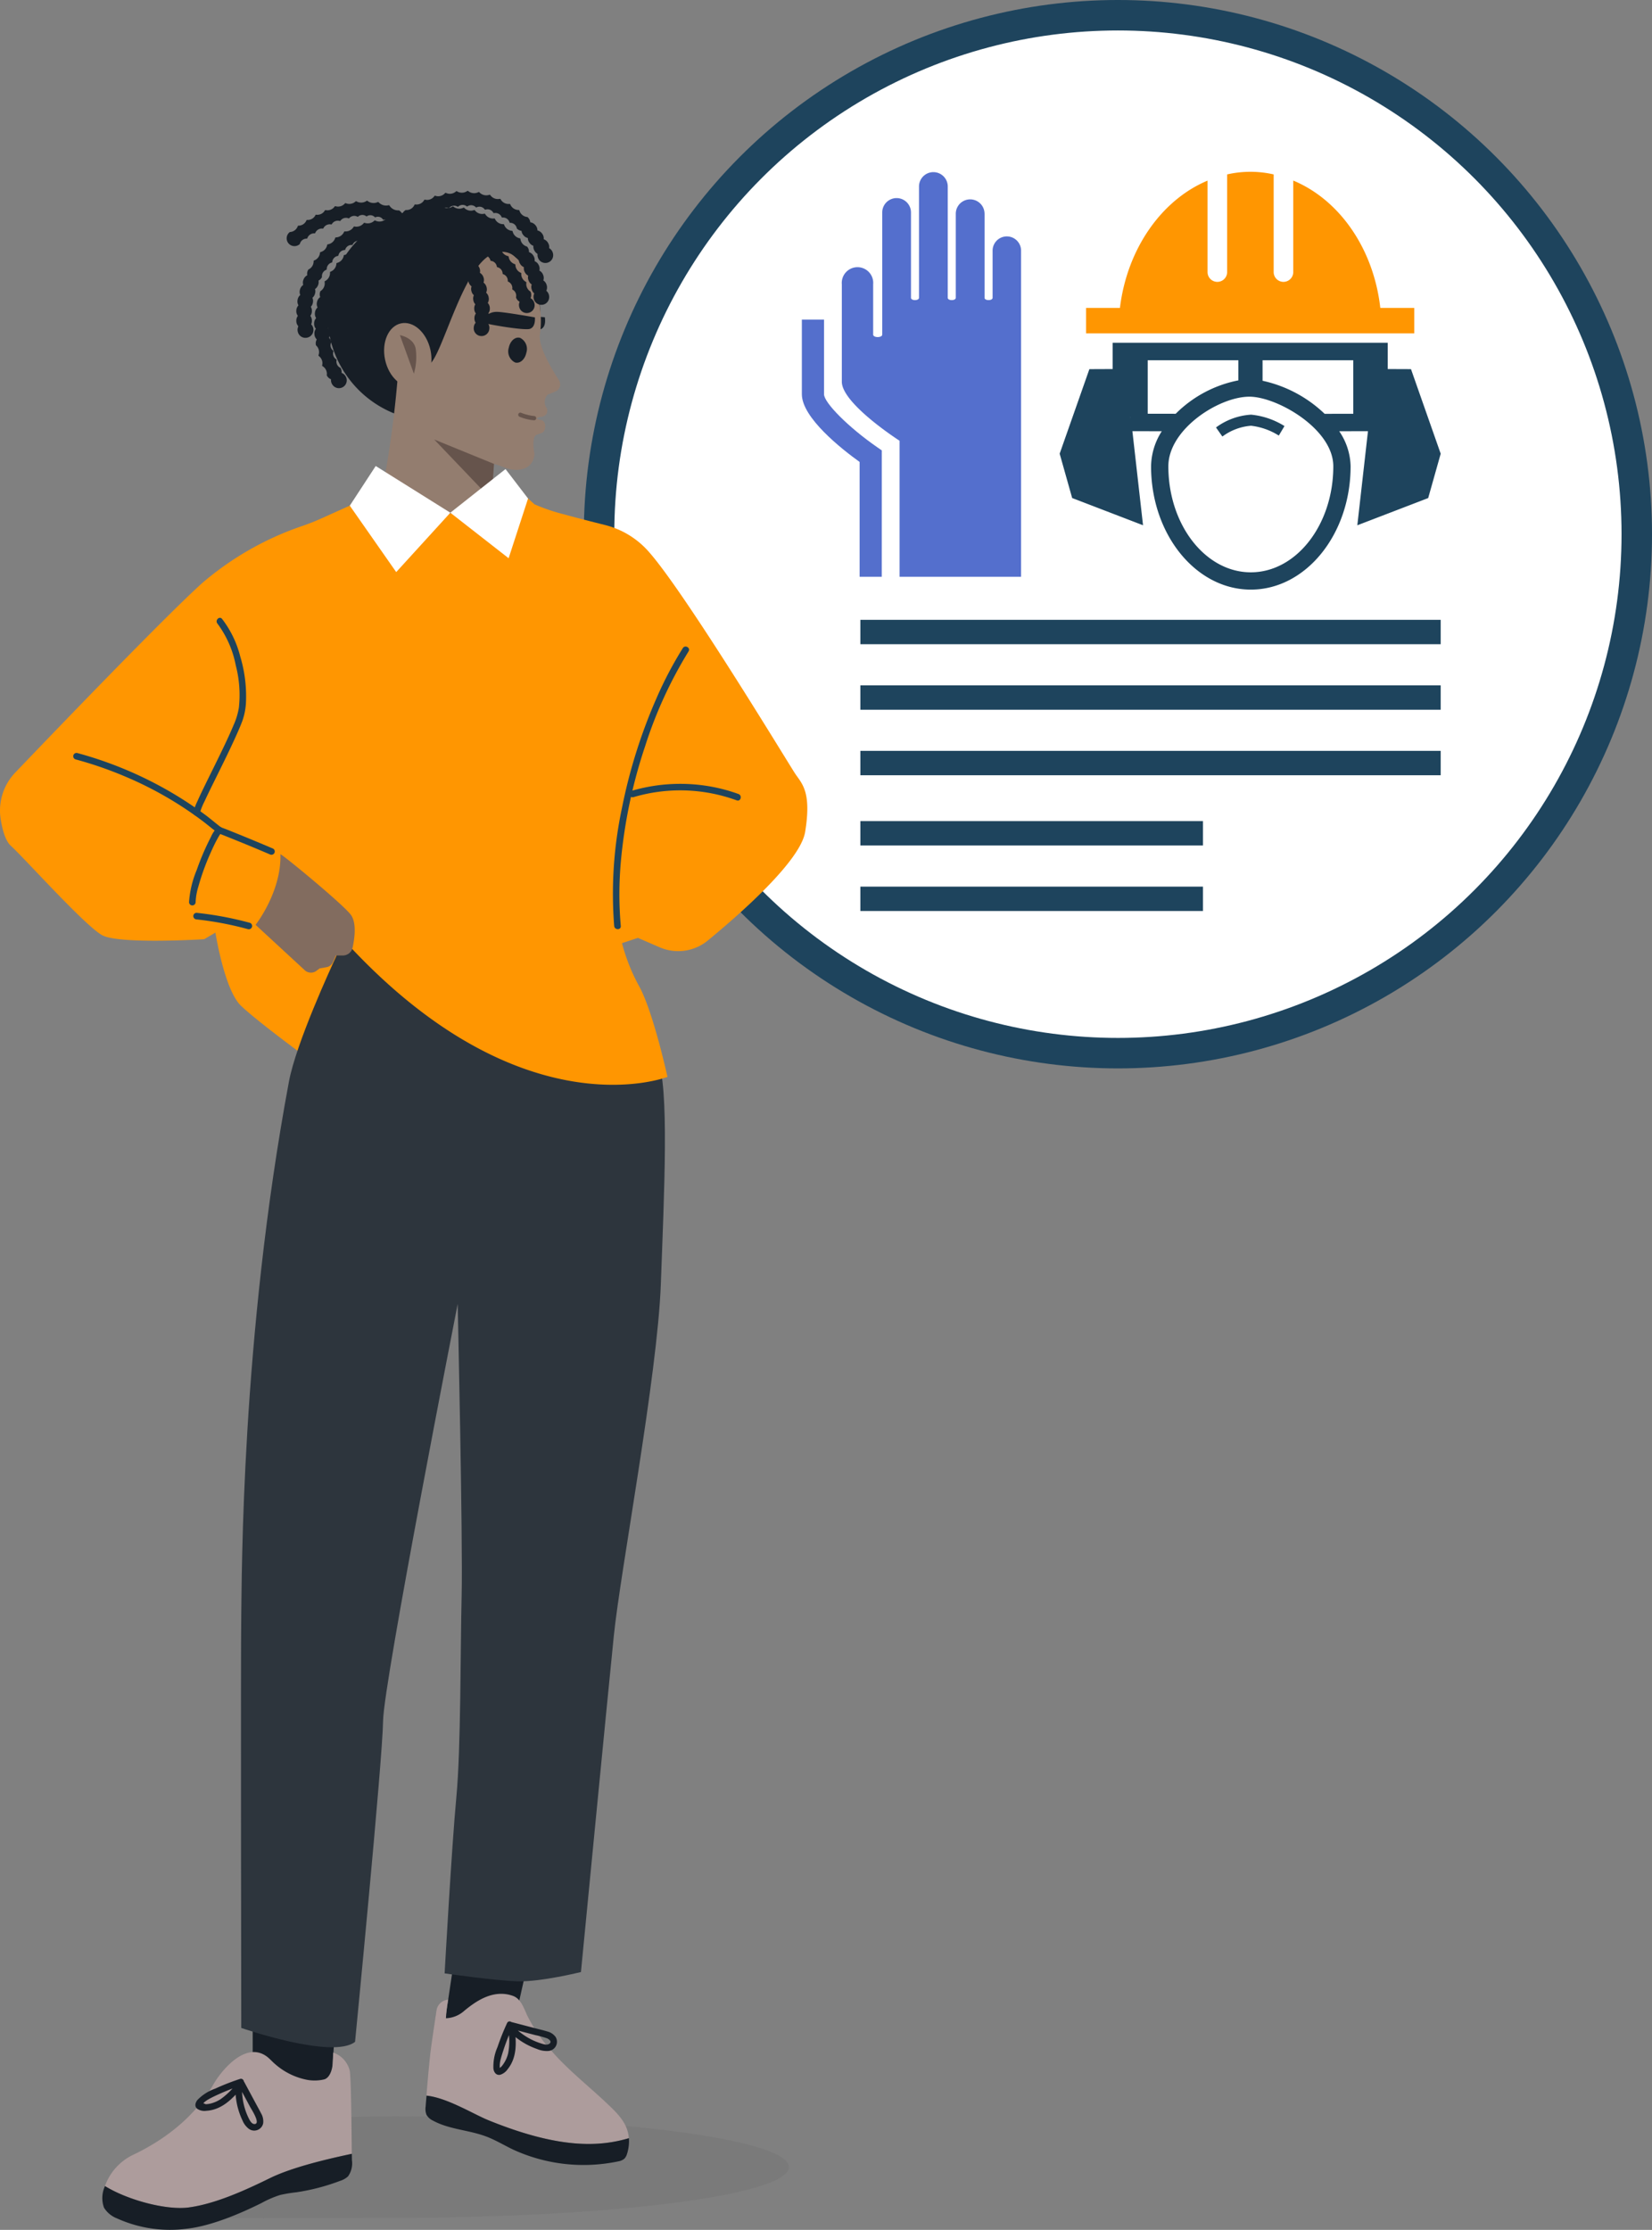<svg id="Group_2569" data-name="Group 2569" xmlns="http://www.w3.org/2000/svg" xmlns:xlink="http://www.w3.org/1999/xlink" width="271.149" height="365.918" viewBox="0 0 271.149 365.918">
  <rect x="0" y="0" width="271.149" height="365.918" fill="#808080" stroke="none"/>
  <defs>
    <clipPath id="clip-path">
      <rect id="Rectangle_9830" data-name="Rectangle 9830" width="271.149" height="365.918" fill="none"/>
    </clipPath>
    <clipPath id="clip-path-3">
      <rect id="Rectangle_9828" data-name="Rectangle 9828" width="109.632" height="16.719" transform="translate(19.843 347.296)" fill="none"/>
    </clipPath>
  </defs>
  <g id="Group_2568" data-name="Group 2568" clip-path="url(#clip-path)">
    <g id="Group_2567" data-name="Group 2567">
      <g id="Group_2566" data-name="Group 2566" clip-path="url(#clip-path)">
        <path id="Path_14264" data-name="Path 14264" d="M183.488,2.5A85.161,85.161,0,1,1,98.326,87.662,85.162,85.162,0,0,1,183.488,2.5" fill="#fff"/>
        <circle id="Ellipse_126" data-name="Ellipse 126" cx="85.162" cy="85.162" r="85.162" transform="translate(98.326 2.5)" fill="none" stroke="#1e445d" stroke-width="5"/>
        <g id="Group_2565" data-name="Group 2565" opacity="0.4">
          <g id="Group_2564" data-name="Group 2564">
            <g id="Group_2563" data-name="Group 2563" clip-path="url(#clip-path-3)">
              <path id="Path_14265" data-name="Path 14265" d="M19.843,360.279c0,4.6,9.147,3.657,44.9,3.657s64.734-3.725,64.734-8.32-28.983-8.32-64.734-8.32-44.9,8.388-44.9,12.983" fill="#707070"/>
            </g>
          </g>
        </g>
        <path id="Path_14266" data-name="Path 14266" d="M53.748,51.68A17.47,17.47,0,1,0,71.175,34.166,17.471,17.471,0,0,0,53.748,51.68Z" fill="#171e26"/>
        <path id="Path_14267" data-name="Path 14267" d="M89.429,52.061s-5.282-.462-6.3-.351a2.528,2.528,0,0,0-2.3,1.888c-.088.206,6.9.8,7.908.425s.688-1.963.688-1.963" fill="#171e26"/>
        <path id="Path_14268" data-name="Path 14268" d="M63.026,78.939a175.788,175.788,0,0,0,2.369-18.518c.8-.442,3.559.822,3.559.822,1.77-.358.474-12.562,6.2-20.068,1.086-1.423,7.506-.518,8.917.583,3.987,3.11,5.154,8.909,4.559,12.984-.042.286-.542,2.017,3.072,7.582a1.291,1.291,0,0,1-.261,1.774,13.469,13.469,0,0,1-1.529.643,1.765,1.765,0,0,0-.336,1.98l.026.044a1.053,1.053,0,0,1,.009,1.285,1.355,1.355,0,0,1-.7.339c-.275.016-1.548.286-.109.538.92.161.852,1.722.215,2.07a9.364,9.364,0,0,1-1,.37c-.83.5-.3,3.05-.3,3.107-.136,2.612-2.783,3.061-4.788,2.286q-.908-.362-1.847-.632l-.507,6.621c-.84,7.911-12.368,4.437-18.864-.154l-2.354-1.664Z" fill="#937d6f"/>
        <path id="Path_14269" data-name="Path 14269" d="M83.511,57.057a2.022,2.022,0,0,0,1.035,2.427c.8.224,1.624-.5,1.849-1.615a2.021,2.021,0,0,0-1.035-2.427c-.8-.224-1.624.5-1.849,1.615" fill="#171e26"/>
        <path id="Path_14270" data-name="Path 14270" d="M87.793,52.08s-5.221-.925-6.244-.9a2.529,2.529,0,0,0-2.456,1.679c-.105.2,6.8,1.408,7.841,1.12s.859-1.894.859-1.894" fill="#171e26"/>
        <path id="Path_14271" data-name="Path 14271" d="M65.806,54.012c2.274.3,4.434,3.556,4.563,5.846,2.2-1.047,5.721-17.115,10.955-18.34a3.206,3.206,0,0,1,3.307.692l-1.478-2.038-13,.335-6.774,8.621Z" fill="#171e26"/>
        <path id="Path_14272" data-name="Path 14272" d="M63.207,59.039c.614,2.857,2.779,4.815,4.835,4.374s3.226-3.116,2.612-5.974-2.779-4.816-4.835-4.374-3.226,3.116-2.612,5.974" fill="#937d6f"/>
        <path id="Path_14273" data-name="Path 14273" d="M65.64,54.995s2.277.4,2.592,2.256a9.877,9.877,0,0,1-.3,4.078Z" fill="#66544c"/>
        <path id="Path_14274" data-name="Path 14274" d="M81.082,76.127l-9.813-4.006,9.415,9.861Z" fill="#66544c"/>
        <path id="Path_14275" data-name="Path 14275" d="M85.513,67.73a7.454,7.454,0,0,0,1.1.353,6.31,6.31,0,0,0,1.083.188.351.351,0,0,1-.026.7A7.929,7.929,0,0,1,85.3,68.4a.362.362,0,0,1-.229-.441.354.354,0,0,1,.441-.229" fill="#66544c"/>
        <path id="Path_14276" data-name="Path 14276" d="M64.885,40.221a1.281,1.281,0,0,0-.61-2.488l-.038.008a1.281,1.281,0,0,0,.54,2.5l.038-.008.071-.017" fill="#171e26"/>
        <path id="Path_14277" data-name="Path 14277" d="M55.13,62.277a1.284,1.284,0,0,0,.786-1.849l-.034-.063a1.121,1.121,0,0,1-.628-1.309l-.027-.065a1.113,1.113,0,0,1-.491-1.36l-.02-.064a1.114,1.114,0,0,1-.348-1.4l-.013-.066a1.271,1.271,0,0,0-.363-.678,1.282,1.282,0,0,0,.166-.747l-.006-.074a1.275,1.275,0,0,0-.287-.709,1.275,1.275,0,0,0,.246-.729V53.1a1.278,1.278,0,0,0-.208-.738,1.272,1.272,0,0,0,.324-.7l.009-.067a1.275,1.275,0,0,0-.125-.756,1.275,1.275,0,0,0,.4-.651l.018-.071a1.278,1.278,0,0,0-.041-.764,1.278,1.278,0,0,0,.469-.606l.024-.065a1.1,1.1,0,0,1,.577-1.314l.033-.067a1.1,1.1,0,0,1,.715-1.241l.042-.064a1.094,1.094,0,0,1,.846-1.153l.047-.056a1.092,1.092,0,0,1,.971-1.049l.052-.05a1.092,1.092,0,0,1,1.085-.931l.056-.042a1.1,1.1,0,0,1,1.187-.8l.061-.036a1.1,1.1,0,0,1,1.271-.67l.065-.03a1.1,1.1,0,0,1,1.335-.528l.07-.023a1.281,1.281,0,0,0-.738-2.453l-.062.02-.079.026a1.494,1.494,0,0,1-1.585.626l-.078.036a1.493,1.493,0,0,1-1.506.794l-.074.045a1.5,1.5,0,0,1-1.411.956l-.069.053a1.5,1.5,0,0,1-1.3,1.113l-.061.059a1.5,1.5,0,0,1-1.161,1.255l-.053.065a1.5,1.5,0,0,1-1.01,1.377l-.044.067a1.5,1.5,0,0,1-.853,1.479l-.037.074a1.5,1.5,0,0,1-.685,1.56l-.031.082a1.268,1.268,0,0,0,0,.892,1.27,1.27,0,0,0-.509.734l-.021.081a1.274,1.274,0,0,0,.1.889,1.271,1.271,0,0,0-.424.785l-.012.089a1.274,1.274,0,0,0,.2.868,1.274,1.274,0,0,0-.334.826v.09a1.27,1.27,0,0,0,.291.839,1.27,1.27,0,0,0-.242.859l.007.082a1.273,1.273,0,0,0,.38.807,1.272,1.272,0,0,0-.148.877c0,.029.011.059.017.088a1.477,1.477,0,0,1,.407,1.642l.026.086a1.476,1.476,0,0,1,.575,1.592l.033.079a1.466,1.466,0,0,1,.73,1.521l.041.075a1.28,1.28,0,0,0,1.463.623" fill="#171e26"/>
        <path id="Path_14278" data-name="Path 14278" d="M55.968,63.654a1.281,1.281,0,0,0,.9-1.576,1.268,1.268,0,0,0-.171-.374l-.021-.031A1.281,1.281,0,1,0,54.543,63.1l.022.033a1.282,1.282,0,0,0,1.4.522" fill="#171e26"/>
        <path id="Path_14279" data-name="Path 14279" d="M66.615,38.039a1.265,1.265,0,0,0,.265-.106l.027-.015a1.281,1.281,0,0,0-1.193-2.268l-.041.021a1.281,1.281,0,0,0,.942,2.366" fill="#171e26"/>
        <path id="Path_14280" data-name="Path 14280" d="M88.846,48.409l.022-.006a1.281,1.281,0,0,0,.868-1.59l-.024-.08a1.277,1.277,0,0,0-.532-.71,1.275,1.275,0,0,0-.023-.884l-.031-.077a1.277,1.277,0,0,0-.592-.656,1.277,1.277,0,0,0-.1-.878l-.037-.074a1.272,1.272,0,0,0-.648-.6,1.275,1.275,0,0,0-.179-.863l-.046-.074a1.278,1.278,0,0,0-.7-.54,1.273,1.273,0,0,0-.26-.845l-.052-.068a1.474,1.474,0,0,1-1.1-1.293l-.057-.06a1.476,1.476,0,0,1-1.221-1.176l-.066-.057a1.48,1.48,0,0,1-1.338-1.047l-.068-.048a1.481,1.481,0,0,1-1.439-.9l-.076-.042a1.491,1.491,0,0,1-1.532-.747l-.08-.034a1.5,1.5,0,0,1-1.613-.572l-.082-.024a1.5,1.5,0,0,1-1.669-.384l-.082-.014a1.5,1.5,0,0,1-1.7-.191H74.3a1.487,1.487,0,0,1-1.7,0h-.087a1.476,1.476,0,0,1-1.687.176l-.086.013a1.469,1.469,0,0,1-1.657.343L69,34.428a1.474,1.474,0,0,1-1.619.5l-.078.028a1.281,1.281,0,0,0,.89,2.4l.07-.026A1.113,1.113,0,0,1,69.65,36.9l.071-.018a1.119,1.119,0,0,1,1.423-.3l.069-.011a1.114,1.114,0,0,1,1.441-.15h.071a1.1,1.1,0,0,1,1.442,0h.07a1.1,1.1,0,0,1,1.425.16l.073.013a1.089,1.089,0,0,1,1.394.321l.069.02a1.093,1.093,0,0,1,1.35.479l.065.027a1.1,1.1,0,0,1,1.294.631l.062.034a1.109,1.109,0,0,1,1.224.768l.061.043a1.109,1.109,0,0,1,1.138.891l.052.046a1.113,1.113,0,0,1,1.044,1.005l.051.054a1.115,1.115,0,0,1,.938,1.106l.044.057a1.267,1.267,0,0,0,.636.447,1.282,1.282,0,0,0,.2.752l.037.06a1.269,1.269,0,0,0,.594.506,1.279,1.279,0,0,0,.126.769l.034.067a1.278,1.278,0,0,0,.546.555,1.276,1.276,0,0,0,.057.777l.028.069a1.273,1.273,0,0,0,.494.6,1.277,1.277,0,0,0-.014.776l.021.071a1.282,1.282,0,0,0,1.569.874" fill="#171e26"/>
        <path id="Path_14281" data-name="Path 14281" d="M89.2,49.98a1.282,1.282,0,0,0,.933-1.368.193.193,0,0,0-.008-.065,1.281,1.281,0,0,0-2.543.318v.012A1.282,1.282,0,0,0,89,50.016a1.189,1.189,0,0,0,.206-.039" fill="#171e26"/>
        <path id="Path_14282" data-name="Path 14282" d="M68.7,41.305a1.281,1.281,0,0,0-.01-2.474l-.033-.009a1.281,1.281,0,1,0-.665,2.474l.04.011a1.283,1.283,0,0,0,.668,0" fill="#171e26"/>
        <path id="Path_14283" data-name="Path 14283" d="M66.271,41.679a1.2,1.2,0,0,0,.128-.043l.032-.012a1.281,1.281,0,1,0-.927-2.389l-.04.016a1.281,1.281,0,0,0,.805,2.429" fill="#171e26"/>
        <path id="Path_14284" data-name="Path 14284" d="M66.821,38.787a1.281,1.281,0,0,0-.057-2.485l-.037-.009a1.282,1.282,0,1,0-.567,2.5l.039.009a1.264,1.264,0,0,0,.62-.014" fill="#171e26"/>
        <path id="Path_14285" data-name="Path 14285" d="M50.253,53.914a1.281,1.281,0,0,0,.937-1.321v-.071a1.271,1.271,0,0,0-.254-.69,1.278,1.278,0,0,0,.253-.7v-.069a1.275,1.275,0,0,0-.17-.722,1.281,1.281,0,0,0,.334-.666l.012-.067a1.274,1.274,0,0,0-.087-.739,1.273,1.273,0,0,0,.407-.625l.019-.065a1.281,1.281,0,0,0,0-.746,1.279,1.279,0,0,0,.474-.577l.027-.064a1.281,1.281,0,0,0,.076-.744,1.275,1.275,0,0,0,.534-.525l.033-.06a1.11,1.11,0,0,1,.74-1.2l.041-.059a1.115,1.115,0,0,1,.856-1.128l.046-.055a1.1,1.1,0,0,1,.96-1.029l.05-.048a1.094,1.094,0,0,1,1.06-.916l.054-.042a1.082,1.082,0,0,1,1.15-.784l.06-.035a1.074,1.074,0,0,1,1.231-.636l.062-.027a1.067,1.067,0,0,1,1.3-.473l.065-.019a1.061,1.061,0,0,1,1.341-.3l.071-.011A1.06,1.06,0,0,1,63.3,38.58h.071a1.069,1.069,0,0,1,1.38.056l.068.007A1.281,1.281,0,1,0,65.1,36.1l-.085-.009a1.537,1.537,0,0,1-1.689-.068h-.083a1.549,1.549,0,0,1-1.691.15l-.082.013a1.549,1.549,0,0,1-1.656.37l-.083.024a1.54,1.54,0,0,1-1.589.58l-.079.035a1.531,1.531,0,0,1-1.5.774l-.072.043a1.516,1.516,0,0,1-1.388.945L55.032,39A1.5,1.5,0,0,1,53.768,40.1l-.06.058a1.49,1.49,0,0,1-1.135,1.217l-.052.062a1.475,1.475,0,0,1-1,1.319l-.046.067a1.48,1.48,0,0,1-.869,1.412l-.041.075a1.276,1.276,0,0,0-.131.859,1.277,1.277,0,0,0-.59.64l-.032.078a1.279,1.279,0,0,0-.039.871,1.275,1.275,0,0,0-.518.7l-.024.082a1.272,1.272,0,0,0,.057.87,1.281,1.281,0,0,0-.438.756l-.015.084a1.279,1.279,0,0,0,.154.86,1.275,1.275,0,0,0-.35.8l-.005.084a1.276,1.276,0,0,0,.255.841,1.278,1.278,0,0,0-.252.846l0,.083a1.284,1.284,0,0,0,1.368,1.193,1.331,1.331,0,0,0,.251-.043" fill="#171e26"/>
        <path id="Path_14286" data-name="Path 14286" d="M50.467,55.4l.05-.015a1.3,1.3,0,1,0-.739-2.493h-.013a1.281,1.281,0,0,0-.879,1.584c.008.027.015.051.022.073a1.281,1.281,0,0,0,1.559.847" fill="#171e26"/>
        <path id="Path_14287" data-name="Path 14287" d="M86.246,49.632a1.282,1.282,0,0,0,.9-1.576,1.26,1.26,0,0,0-.044-.131l-.029-.074a1.461,1.461,0,0,1-.673-1.5l-.037-.073a1.452,1.452,0,0,1-.8-1.427l-.042-.069a1.464,1.464,0,0,1-.927-1.355l-.05-.066A1.475,1.475,0,0,1,83.487,42.1l-.057-.062a1.484,1.484,0,0,1-1.18-1.158l-.063-.055a1.5,1.5,0,0,1-1.3-1.03l-.067-.048a1.5,1.5,0,0,1-1.409-.885l-.072-.04a1.5,1.5,0,0,1-1.5-.724l-.075-.031a1.489,1.489,0,0,1-1.559-.556l-.078-.023a1.461,1.461,0,0,1-1.59-.4l-.08-.016a1.46,1.46,0,0,1-1.619-.256l-.08-.009a1.459,1.459,0,0,1-1.634-.111h-.082a1.457,1.457,0,0,1-1.637.034l-.082.005a1.482,1.482,0,0,1-1.641.189l-.081.014a1.281,1.281,0,0,0,.432,2.526l.07-.012a1.108,1.108,0,0,1,1.4-.161h.07a1.128,1.128,0,0,1,1.42-.029h.071a1.127,1.127,0,0,1,1.416.1l.072.008a1.126,1.126,0,0,1,1.4.221l.07.014a1.124,1.124,0,0,1,1.374.346l.069.021a1.1,1.1,0,0,1,1.319.47l.066.027a1.092,1.092,0,0,1,1.254.606l.062.035a1.092,1.092,0,0,1,1.178.74l.058.041a1.1,1.1,0,0,1,1.1.868l.052.046a1.107,1.107,0,0,1,1,.983l.047.051a1.116,1.116,0,0,1,.9,1.084l.042.056a1.122,1.122,0,0,1,.8,1.169l.038.061a1.131,1.131,0,0,1,.695,1.242l.032.064A1.124,1.124,0,0,1,84.69,48.8l.027.068a1.281,1.281,0,0,0,1.53.765" fill="#171e26"/>
        <path id="Path_14288" data-name="Path 14288" d="M78.755,55.116c.045.01.091.018.137.024a1.283,1.283,0,0,0,1.42-1.126h0l.008-.079a1.273,1.273,0,0,0-.2-.836,1.272,1.272,0,0,0,.307-.8v-.082a1.275,1.275,0,0,0-.267-.812,1.286,1.286,0,0,0,.236-.823V50.5a1.285,1.285,0,0,0-.34-.789,1.27,1.27,0,0,0,.161-.844l-.013-.082a1.269,1.269,0,0,0-.413-.755,1.273,1.273,0,0,0,.08-.859l-.021-.081a1.28,1.28,0,0,0-.486-.712,1.279,1.279,0,0,0-.008-.865l-.029-.079a1.275,1.275,0,0,0-.56-.659,1.279,1.279,0,0,0-.1-.862l-.036-.074a1.279,1.279,0,0,0-.631-.6,1.278,1.278,0,0,0-.195-.847l-.044-.069a1.5,1.5,0,0,1-.978-1.344l-.052-.063a1.489,1.489,0,0,1-1.113-1.225l-.056-.057a1.463,1.463,0,0,1-1.214-1.1l-.063-.052a1.46,1.46,0,0,1-1.306-.989l-.067-.046a1.459,1.459,0,0,1-1.389-.869l-.072-.04a1.455,1.455,0,0,1-1.459-.742l-.076-.034a1.48,1.48,0,0,1-1.535-.607l-.079-.026a1.281,1.281,0,1,0-.81,2.431l.066.023a1.108,1.108,0,0,1,1.308.516l.063.029a1.127,1.127,0,0,1,1.266.644l.062.035a1.127,1.127,0,0,1,1.2.753l.06.041a1.123,1.123,0,0,1,1.131.855l.055.046a1.123,1.123,0,0,1,1.049.953l.051.051a1.1,1.1,0,0,1,.942,1.036l.045.055a1.091,1.091,0,0,1,.82,1.125l.039.06a1.276,1.276,0,0,0,.563.48,1.269,1.269,0,0,0,.128.729l.031.063a1.275,1.275,0,0,0,.509.54,1.27,1.27,0,0,0,.048.742l.024.065a1.275,1.275,0,0,0,.449.593,1.277,1.277,0,0,0-.029.747l.017.067a1.278,1.278,0,0,0,.388.639,1.271,1.271,0,0,0-.1.742l.011.069a1.286,1.286,0,0,0,.327.676,1.283,1.283,0,0,0-.173.731v.072a1.277,1.277,0,0,0,.266.706,1.272,1.272,0,0,0-.238.717v.071a1.275,1.275,0,0,0,.2.726,1.273,1.273,0,0,0-.3.69l-.009.073a1.282,1.282,0,0,0,.988,1.4" fill="#171e26"/>
        <path id="Path_14289" data-name="Path 14289" d="M66.638,39.8l.078-.024.028-.009a1.281,1.281,0,0,0-.815-2.429l-.046.016a1.281,1.281,0,0,0,.755,2.447" fill="#171e26"/>
        <path id="Path_14290" data-name="Path 14290" d="M86.811,51.325a1.281,1.281,0,0,0,.9-1.556l-.008-.031a1.281,1.281,0,0,0-2.484.629l.011.044a1.281,1.281,0,0,0,1.561.919h.019" fill="#171e26"/>
        <path id="Path_14291" data-name="Path 14291" d="M67.367,42.326a1.281,1.281,0,0,0,.367-2.3L67.7,40a1.281,1.281,0,0,0-1.407,2.142l.028.018a1.279,1.279,0,0,0,1.049.168" fill="#171e26"/>
        <path id="Path_14292" data-name="Path 14292" d="M66.191,37.616a1.281,1.281,0,0,0,.416-.2l.057-.043A1.281,1.281,0,1,0,65.1,35.341l-.009.007a1.281,1.281,0,0,0,1.1,2.268" fill="#171e26"/>
        <path id="Path_14293" data-name="Path 14293" d="M89.2,41.779a1.283,1.283,0,0,0,.9-1.578,1.305,1.305,0,0,0-.115-.282l-.042-.075a1.281,1.281,0,0,0-.7-.582,1.277,1.277,0,0,0-.229-.878l-.05-.07a1.277,1.277,0,0,0-.754-.5,1.277,1.277,0,0,0-.318-.848l-.057-.065a1.273,1.273,0,0,0-.8-.422,1.278,1.278,0,0,0-.4-.809l-.064-.059a1.478,1.478,0,0,1-1.328-1.1l-.068-.051a1.478,1.478,0,0,1-1.435-.957l-.074-.044a1.472,1.472,0,0,1-1.522-.8l-.078-.036a1.513,1.513,0,0,1-1.621-.644l-.082-.027a1.549,1.549,0,0,1-1.713-.428l-.087-.015a1.545,1.545,0,0,1-1.754-.188h-.086a1.53,1.53,0,0,1-1.755.048l-.088.008a1.5,1.5,0,0,1-1.72.264l-.087.019a1.48,1.48,0,0,1-1.666.453l-.083.028a1.46,1.46,0,0,1-1.6.615l-.078.034a1.446,1.446,0,0,1-1.529.754l-.074.041a1.432,1.432,0,0,1-1.452.876l-.073.048a1.281,1.281,0,1,0,1.419,2.134l.06-.04a1.148,1.148,0,0,1,1.283-.774l.066-.036a1.135,1.135,0,0,1,1.336-.659l.069-.03a1.125,1.125,0,0,1,1.382-.531l.069-.023a1.109,1.109,0,0,1,1.416-.386l.069-.015a1.091,1.091,0,0,1,1.436-.221l.071-.007a1.073,1.073,0,0,1,1.437-.04H76.7a1.062,1.062,0,0,1,1.42.152l.071.012a1.06,1.06,0,0,1,1.384.346l.07.023a1.086,1.086,0,0,1,1.345.536l.067.031a1.116,1.116,0,0,1,1.3.686l.063.037a1.111,1.111,0,0,1,1.222.815l.06.045a1.11,1.11,0,0,1,1.13.937l.054.049a1.277,1.277,0,0,0,.713.332,1.281,1.281,0,0,0,.316.72l.048.055a1.275,1.275,0,0,0,.675.4,1.272,1.272,0,0,0,.24.748l.043.061a1.276,1.276,0,0,0,.627.47,1.272,1.272,0,0,0,.158.766l.036.065a1.281,1.281,0,0,0,1.458.611" fill="#171e26"/>
        <path id="Path_14294" data-name="Path 14294" d="M89.854,43.11l.082-.025a1.281,1.281,0,0,0,.79-1.63l-.017-.049a1.281,1.281,0,1,0-2.412.865l.008.024a1.282,1.282,0,0,0,1.549.816" fill="#171e26"/>
        <path id="Path_14295" data-name="Path 14295" d="M65.2,36.88a1.281,1.281,0,0,0,.355-2.312l-.074-.047a1.667,1.667,0,0,1-1.578-.815l-.084-.034a1.668,1.668,0,0,1-1.7-.509l-.084-.017a1.634,1.634,0,0,1-1.747-.2H60.2a1.577,1.577,0,0,1-1.728.078l-.084.01a1.52,1.52,0,0,1-1.672.3l-.081.02a1.48,1.48,0,0,1-1.607.477l-.077.027a1.443,1.443,0,0,1-1.538.614l-.076.034a1.417,1.417,0,0,1-1.472.724l-.072.038a1.4,1.4,0,0,1-1.414.818l-.069.043a1.4,1.4,0,0,1-1.357.9l-.065.046a1.438,1.438,0,0,1-1.315,1l-.076.064a1.281,1.281,0,0,0,1.673,1.941l.045-.038a1.143,1.143,0,0,1,1.158-.883l.062-.044a1.176,1.176,0,0,1,1.232-.818l.063-.039A1.169,1.169,0,0,1,53,37.52l.065-.035a1.159,1.159,0,0,1,1.317-.648l.066-.03a1.139,1.139,0,0,1,1.347-.538l.069-.024a1.11,1.11,0,0,1,1.37-.406l.07-.017a1.081,1.081,0,0,1,1.383-.249l.07-.008a1.042,1.042,0,0,1,1.372-.063H60.2a1.006,1.006,0,0,1,1.334.15l.068.014a.984.984,0,0,1,1.269.379l.061.024a.985.985,0,0,1,1.177.608l.057.036a1.276,1.276,0,0,0,1.035.159" fill="#171e26"/>
        <path id="Path_14296" data-name="Path 14296" d="M59.54,58.217a1.28,1.28,0,0,0,.938-1.293v-.051a1.089,1.089,0,0,1,.055-1.416l.006-.071a1.141,1.141,0,0,1,.189-1.442l.012-.07a1.143,1.143,0,0,1,.306-1.423l.018-.071a1.133,1.133,0,0,1,.422-1.385l.024-.068a1.127,1.127,0,0,1,.54-1.337l.029-.064a1.121,1.121,0,0,1,.661-1.275l.036-.061a1.112,1.112,0,0,1,.781-1.2l.042-.057a1.1,1.1,0,0,1,.9-1.1l.049-.054a1.1,1.1,0,0,1,1.007-1l.052-.046a1.107,1.107,0,0,1,1.111-.892l.057-.041a1.281,1.281,0,0,0-1.49-2.085l-.069.05a1.484,1.484,0,0,1-1.308,1.05l-.064.057a1.492,1.492,0,0,1-1.193,1.186l-.055.061a1.488,1.488,0,0,1-1.06,1.305l-.05.068a1.477,1.477,0,0,1-.915,1.4l-.042.073a1.468,1.468,0,0,1-.768,1.482l-.036.077a1.46,1.46,0,0,1-.624,1.544l-.027.078a1.45,1.45,0,0,1-.484,1.588l-.021.08a1.435,1.435,0,0,1-.348,1.615l-.014.083a1.44,1.44,0,0,1-.214,1.643l-.007.083a1.507,1.507,0,0,1-.064,1.7v.11a1.283,1.283,0,0,0,1.344,1.215,1.3,1.3,0,0,0,.277-.044" fill="#171e26"/>
        <path id="Path_14297" data-name="Path 14297" d="M55.647,324.77c-.262.175-1.137,16.71-1.487,19.947S41.474,340.9,41.474,340.9V323.108Z" fill="#171e26"/>
        <path id="Path_14298" data-name="Path 14298" d="M88.214,315.8c-.375.563-4.127,17.635-4.127,17.635s-11.444,1.6-11.444,1.079,3-20.122,3-20.122Z" fill="#171e26"/>
        <path id="Path_14299" data-name="Path 14299" d="M84.244,79.608S77.4,84.713,71.209,84.5,59.8,80.26,59.8,80.26l-2.39,2.716-4.707,2.118q-1.52.684-3.1,1.226a49.883,49.883,0,0,0-16.421,9.364C27.031,101.231,9.4,119.571,2.522,126.758A9.014,9.014,0,0,0,.107,134.4c.287,1.8.794,3.612,1.686,4.409,2.064,1.847,12.166,13.143,14.99,14.664s16.728.652,16.728.652l1.847-1.086s1.472,9.4,4.188,12,10.965,8.636,10.965,8.636l10.628-6.843,12.889-31.61Z" fill="#ff9601"/>
        <path id="Path_14300" data-name="Path 14300" d="M56.545,148.042s-.652,7.386-1.412,9.016-6.524,14.1-7.706,20.421c-7.876,42.146-7.719,81.468-7.828,87.551s0,67.755,0,67.755,14.986,5.2,18.677,2.281c0,0,4.529-46.356,4.6-52.656S75.12,213.977,75.12,213.977s.869,38.888.652,47.795-.108,25.092-.869,33.13-1.927,28.93-1.927,28.93,8.255,1.2,12.057,1.3,10.32-1.521,10.32-1.521,4.316-44.572,5.4-55.217,7.169-42.689,7.713-57.679,1.412-32.587-.543-36.824-51.379-25.853-51.379-25.853" fill="#2d353d"/>
        <path id="Path_14301" data-name="Path 14301" d="M53.022,150.339c30.579,36.535,56.531,26.379,56.531,26.379S107.272,166.29,104.992,162a30.686,30.686,0,0,1-2.9-7.227l2.607-.869,3.583,1.55a7.643,7.643,0,0,0,7.888-1.112c5.475-4.5,15.2-13.075,15.98-17.815,1.086-6.626-.543-7.93-1.629-9.559s-18.467-30.406-24.292-36.711a14.107,14.107,0,0,0-6.949-4.108C97.1,85.6,94.341,84.9,92.5,84.386a31.009,31.009,0,0,1-4.779-1.629l-3.476-3.15s-43.628,55.909-31.222,70.731" fill="#ff9601"/>
        <path id="Path_14302" data-name="Path 14302" d="M113.011,106.9A70.35,70.35,0,0,0,105.9,122.41a83.016,83.016,0,0,0-3.99,18.914,60,60,0,0,0-.02,10.63c.064.693-1.019.689-1.082,0a67.6,67.6,0,0,1,1.275-19.355,87.032,87.032,0,0,1,5.695-18.077,62.2,62.2,0,0,1,4.3-8.172c.371-.587,1.308-.045.934.546" fill="#1e445d"/>
        <path id="Path_14303" data-name="Path 14303" d="M120.925,131.342a26.988,26.988,0,0,0-16.949-.529.541.541,0,1,1-.288-1.043,28.393,28.393,0,0,1,13.717-.552,27.485,27.485,0,0,1,3.808,1.08c.649.235.369,1.281-.288,1.043" fill="#1e445d"/>
        <path id="Path_14304" data-name="Path 14304" d="M86.079,85.253l-.023.008Z" fill="#aa3939"/>
        <path id="Path_14305" data-name="Path 14305" d="M46.032,140.194c-.008-.257,9.989,7.94,11.51,9.868,1.02,1.292.673,3.878.333,5.442a1.636,1.636,0,0,1-1.6,1.292H55.151l-.5,1.1a1.441,1.441,0,0,1-1.062.821l-1.126.2-.519.39a1.517,1.517,0,0,1-2.039-.2l-7.955-7.342s4.243-5.377,4.079-11.569" fill="#826c5f"/>
        <path id="Path_14306" data-name="Path 14306" d="M44.285,140.2q-3.989-1.705-8.025-3.3a2.93,2.93,0,0,1-.8-.425l-.7-.554c-.457-.363-.91-.733-1.373-1.089a59.331,59.331,0,0,0-12.79-7.38,61.541,61.541,0,0,0-8.18-2.832.541.541,0,1,1,.288-1.043,63.261,63.261,0,0,1,14.4,5.88,62.253,62.253,0,0,1,6.538,4.226c.926.684,1.79,1.449,2.714,2.135.08.059-.08-.058-.078-.065,0,.011.549.217.6.235l1.123.447q1.122.448,2.241.907,2.3.943,4.589,1.922a.545.545,0,0,1,.194.74.554.554,0,0,1-.74.194" fill="#1e445d"/>
        <path id="Path_14307" data-name="Path 14307" d="M40.7,152.476a53.725,53.725,0,0,0-8.435-1.6.557.557,0,0,1-.541-.541.545.545,0,0,1,.541-.541,55.45,55.45,0,0,1,8.723,1.634.541.541,0,1,1-.288,1.043" fill="#1e445d"/>
        <path id="Path_14308" data-name="Path 14308" d="M36.39,136.6a1.485,1.485,0,0,0-.148.149c-.1.106.013-.023-.027.034s-.075.106-.111.16c-.159.238-.3.487-.438.738-.4.731-.754,1.487-1.091,2.249a39.227,39.227,0,0,0-2.027,5.593,9.9,9.9,0,0,0-.438,2.515.541.541,0,0,1-1.082,0,16.569,16.569,0,0,1,1.258-5.264,40.932,40.932,0,0,1,2.332-5.426,4.859,4.859,0,0,1,1.008-1.512.559.559,0,0,1,.765,0,.543.543,0,0,1,0,.765" fill="#1e445d"/>
        <path id="Path_14309" data-name="Path 14309" d="M36.451,101.566a16.854,16.854,0,0,1,2.979,6.156,22.627,22.627,0,0,1,.948,7.41,10.623,10.623,0,0,1-.579,3.113c-.4,1.081-.882,2.139-1.361,3.189-1.055,2.306-2.193,4.573-3.313,6.847-.53,1.073-1.06,2.146-1.559,3.233a10.252,10.252,0,0,0-.78,1.977c-.161.677-1.2.39-1.043-.288a10.364,10.364,0,0,1,.68-1.77c.391-.883.813-1.752,1.237-2.62,1.085-2.22,2.2-4.426,3.255-6.661.5-1.053.985-2.11,1.434-3.185a11.413,11.413,0,0,0,.859-2.851,19.182,19.182,0,0,0-.514-6.939,16.776,16.776,0,0,0-3.006-6.847c-.443-.532.319-1.3.764-.765" fill="#1e445d"/>
        <path id="Path_14310" data-name="Path 14310" d="M80.147,347.925c-2.459-1-6.775-3.693-10.15-4.031.176-2.239.374-4.475.612-6.708.147-1.383.724-5.175,1.041-7.288a2.064,2.064,0,0,1,1.688-1.727l.222-.039a25.608,25.608,0,0,0-.367,3.062,4.773,4.773,0,0,0,3.037-1.246c1.785-1.466,4.691-3.6,7.97-2.42,1.256.451,1.755,1.919,2.3,3.136a25.654,25.654,0,0,0,4.23,6.121c2.424,2.8,6.141,5.775,8.829,8.326,1.368,1.3,2.823,2.645,3.4,4.439a5.643,5.643,0,0,1,.253,1.325c-4.975,1.464-11.539,1.741-23.07-2.95" fill="#ad9c9c"/>
        <path id="Path_14311" data-name="Path 14311" d="M102.93,353.387a1.891,1.891,0,0,1-.447.852,2.063,2.063,0,0,1-.957.433,27.7,27.7,0,0,1-17.3-1.922c-1.484-.711-2.9-1.576-4.437-2.155-2.852-1.075-6.064-1.143-8.737-2.609A2.346,2.346,0,0,1,70,347.031a2.661,2.661,0,0,1-.138-1.349c.043-.6.1-1.191.143-1.786,3.375.338,7.691,3.03,10.15,4.031,11.531,4.691,18.1,4.414,23.07,2.95a6.971,6.971,0,0,1-.287,2.511" fill="#171e26"/>
        <path id="Path_14312" data-name="Path 14312" d="M30.963,362.246c-3.561.473-9.87-1.141-13.733-3.512.042-.126.092-.261.149-.4a9.06,9.06,0,0,1,4.51-4.747c2.918-1.391,9.374-4.879,13.19-11.626.942-1.666,5-7.129,8.656-4.529.514.365.92.862,1.4,1.267a11.157,11.157,0,0,0,5.3,2.607,6.829,6.829,0,0,0,2.8-.083c.9-.28,1.29-1.588,1.367-2.527l.087-1.866a4.174,4.174,0,0,1,2.708,2.937c.232,1.1.3,9.437.344,13.671-4.947,1.049-10.118,2.362-13.464,4.005-3.984,1.957-8.926,4.219-13.326,4.8" fill="#ad9c9c"/>
        <path id="Path_14313" data-name="Path 14313" d="M57.113,357.153a3.51,3.51,0,0,1-1.313.735,34.414,34.414,0,0,1-7.149,1.864,24.218,24.218,0,0,0-2.664.442,16.707,16.707,0,0,0-3.039,1.31c-3.548,1.769-8.2,3.736-12.135,4.214a21.131,21.131,0,0,1-11.614-1.68,4.333,4.333,0,0,1-2.13-1.762,4.631,4.631,0,0,1,.137-3.479l.022-.064c3.862,2.371,10.171,3.985,13.732,3.511,4.4-.584,9.342-2.847,13.326-4.8,3.345-1.643,8.516-2.957,13.464-4.005,0,.388.009.744.013,1.055a3.652,3.652,0,0,1-.651,2.662" fill="#171e26"/>
        <path id="Path_14314" data-name="Path 14314" d="M84.063,331.846l3.884,1.018c.639.167,1.29.312,1.92.51a2.347,2.347,0,0,1,1.336.908,1.514,1.514,0,0,1-1.238,2.284,4.069,4.069,0,0,1-1.8-.317,12.4,12.4,0,0,1-1.547-.661,11.948,11.948,0,0,1-3.06-2.259l.9-.526c.315,2.3.422,4.837-1.134,6.75a2.317,2.317,0,0,1-1.236.92c-.653.121-1.016-.414-1.1-.987a7.883,7.883,0,0,1,.67-3.564,38.88,38.88,0,0,1,1.567-3.927c.292-.631,1.224-.082.934.546a36.014,36.014,0,0,0-1.415,3.54c-.2.6-.4,1.2-.556,1.8a4.521,4.521,0,0,0-.157.886c-.009.163-.029.66.064.7l-.273-.074c.353.047.818-.7.978-.965a5.091,5.091,0,0,0,.609-1.5,10.513,10.513,0,0,0,.006-3.842c-.067-.495.486-.951.9-.526A10.972,10.972,0,0,0,87.05,334.6a10.364,10.364,0,0,0,1.62.682c.442.143,1.145.417,1.55.056s-.165-.743-.48-.866a16.966,16.966,0,0,0-1.878-.511l-4.093-1.073a.542.542,0,0,1,.288-1.043" fill="#171e26"/>
        <path id="Path_14315" data-name="Path 14315" d="M40.079,341.635l1.868,3.474c.3.56.615,1.115.9,1.682a2.589,2.589,0,0,1,.347,1.654,1.5,1.5,0,0,1-2.426.839A3.3,3.3,0,0,1,39.816,348a12.141,12.141,0,0,1-.663-1.7,11.947,11.947,0,0,1-.5-3.982l.924.383c-1.454,1.779-3.254,3.536-5.683,3.676a2.132,2.132,0,0,1-1.541-.336c-.474-.431-.277-1.023.07-1.456a7.561,7.561,0,0,1,2.893-1.837,38.666,38.666,0,0,1,4.064-1.592c.663-.218.947.827.288,1.043a36.189,36.189,0,0,0-3.682,1.427c-.586.266-1.178.535-1.737.855a4.3,4.3,0,0,0-.661.449,2.72,2.72,0,0,0-.25.242,1.754,1.754,0,0,0-.135.162q-.093.218-.12-.094c-.028-.312.658.061.69.06a3.884,3.884,0,0,0,.81-.113,5.352,5.352,0,0,0,1.646-.729,11.765,11.765,0,0,0,2.582-2.522.546.546,0,0,1,.924.382,10.96,10.96,0,0,0,.421,3.57,10.212,10.212,0,0,0,.648,1.68c.186.376.5,1.041,1.025.984.964-.1-.576-2.438-.754-2.77l-1.936-3.6c-.33-.613.6-1.16.934-.546" fill="#171e26"/>
        <path id="Path_14316" data-name="Path 14316" d="M73.915,84.137l-8.883,9.744-7.619-10.9,4.254-6.51Z" fill="#fff"/>
        <path id="Path_14317" data-name="Path 14317" d="M73.915,84.136l9.057-7.162,3.7,4.833-3.19,9.8Z" fill="#fff"/>
        <line id="Line_67" data-name="Line 67" x2="95.247" transform="translate(141.22 103.714)" fill="#fff"/>
        <line id="Line_68" data-name="Line 68" x2="95.247" transform="translate(141.22 103.714)" fill="none" stroke="#1e445d" stroke-width="4"/>
        <line id="Line_69" data-name="Line 69" x2="95.247" transform="translate(141.22 114.466)" fill="#fff"/>
        <line id="Line_70" data-name="Line 70" x2="95.247" transform="translate(141.22 114.466)" fill="none" stroke="#1e445d" stroke-width="4"/>
        <line id="Line_71" data-name="Line 71" x2="95.247" transform="translate(141.22 125.218)" fill="#fff"/>
        <line id="Line_72" data-name="Line 72" x2="95.247" transform="translate(141.22 125.218)" fill="none" stroke="#1e445d" stroke-width="4"/>
        <line id="Line_73" data-name="Line 73" x2="56.229" transform="translate(141.22 136.743)" fill="#fff"/>
        <line id="Line_74" data-name="Line 74" x2="56.229" transform="translate(141.22 136.743)" fill="none" stroke="#1e445d" stroke-width="4"/>
        <line id="Line_75" data-name="Line 75" x2="56.229" transform="translate(141.22 147.496)" fill="#fff"/>
        <line id="Line_76" data-name="Line 76" x2="56.229" transform="translate(141.22 147.496)" fill="none" stroke="#1e445d" stroke-width="4"/>
        <path id="Path_14318" data-name="Path 14318" d="M226.554,50.526c-1.1-9.758-6.735-17.761-14.287-20.894V44.647a1.607,1.607,0,0,1-3.215,0V28.622a17.169,17.169,0,0,0-7.637,0V44.648a1.607,1.607,0,1,1-3.215,0V29.641c-7.533,3.147-13.208,11.18-14.38,20.886h-5.559v4.181h53.87V50.527Z" fill="#ff9601"/>
        <path id="Path_14319" data-name="Path 14319" d="M200.632,71.636l-1.045-1.489a10.753,10.753,0,0,1,5.756-2.1,12.607,12.607,0,0,1,5.483,1.869l-.93,1.562a10.878,10.878,0,0,0-4.553-1.613,9.034,9.034,0,0,0-4.711,1.774" fill="#1e445d"/>
        <path id="Path_14320" data-name="Path 14320" d="M231.592,60.577l-3.817-.015V56.244H182.62v4.318l-3.816.016L173.927,74.45l2.052,7.277,11.632,4.468-1.746-15.437,4.823.008a10.9,10.9,0,0,0-1.758,5.754c0,11.158,7.346,20.236,16.374,20.236S221.68,87.678,221.68,76.52a10.546,10.546,0,0,0-1.868-5.753l4.718-.01L222.782,86.2l11.632-4.468,2.053-7.277Zm-46.077,7.862v.108l-.02-.108Zm2.862-9.321H203.26v3.3A19.943,19.943,0,0,0,192.97,67.9l-4.594-.008V59.118Zm16.928,34.8c-7.465,0-13.539-7.806-13.539-17.4,0-6.083,8.292-11.421,13.3-11.421,4.536,0,13.774,5.287,13.774,11.421,0,9.6-6.075,17.4-13.541,17.4ZM222.117,67.9l-4.7.009a21.262,21.262,0,0,0-10.188-5.427V59.117h14.886Z" fill="#1e445d"/>
        <path id="Path_14321" data-name="Path 14321" d="M161.6,35.076V48.864c0,.509,1.318.509,1.318,0V41.181a2.338,2.338,0,1,1,4.675,0V94.649H147.651V72.329s-9.479-6.08-9.479-9.693V46.654a2.582,2.582,0,1,1,5.144,0V54.9c0,.553,1.488.553,1.488,0V34.865a2.359,2.359,0,0,1,4.718,0v14c0,.509,1.317.509,1.317,0V30.656a2.36,2.36,0,1,1,4.719,0V48.865c0,.509,1.318.509,1.318,0V35.077a2.36,2.36,0,1,1,4.72,0Z" fill="#546fcd"/>
        <path id="Path_14322" data-name="Path 14322" d="M144.729,94.648h-3.638V75.805c-2.99-2.15-9.479-7.264-9.479-11.115V52.447h3.638V64.69c0,1.413,4.064,5.468,8.7,8.678l.783.543Z" fill="#546fcc"/>
      </g>
    </g>
  </g>
</svg>
